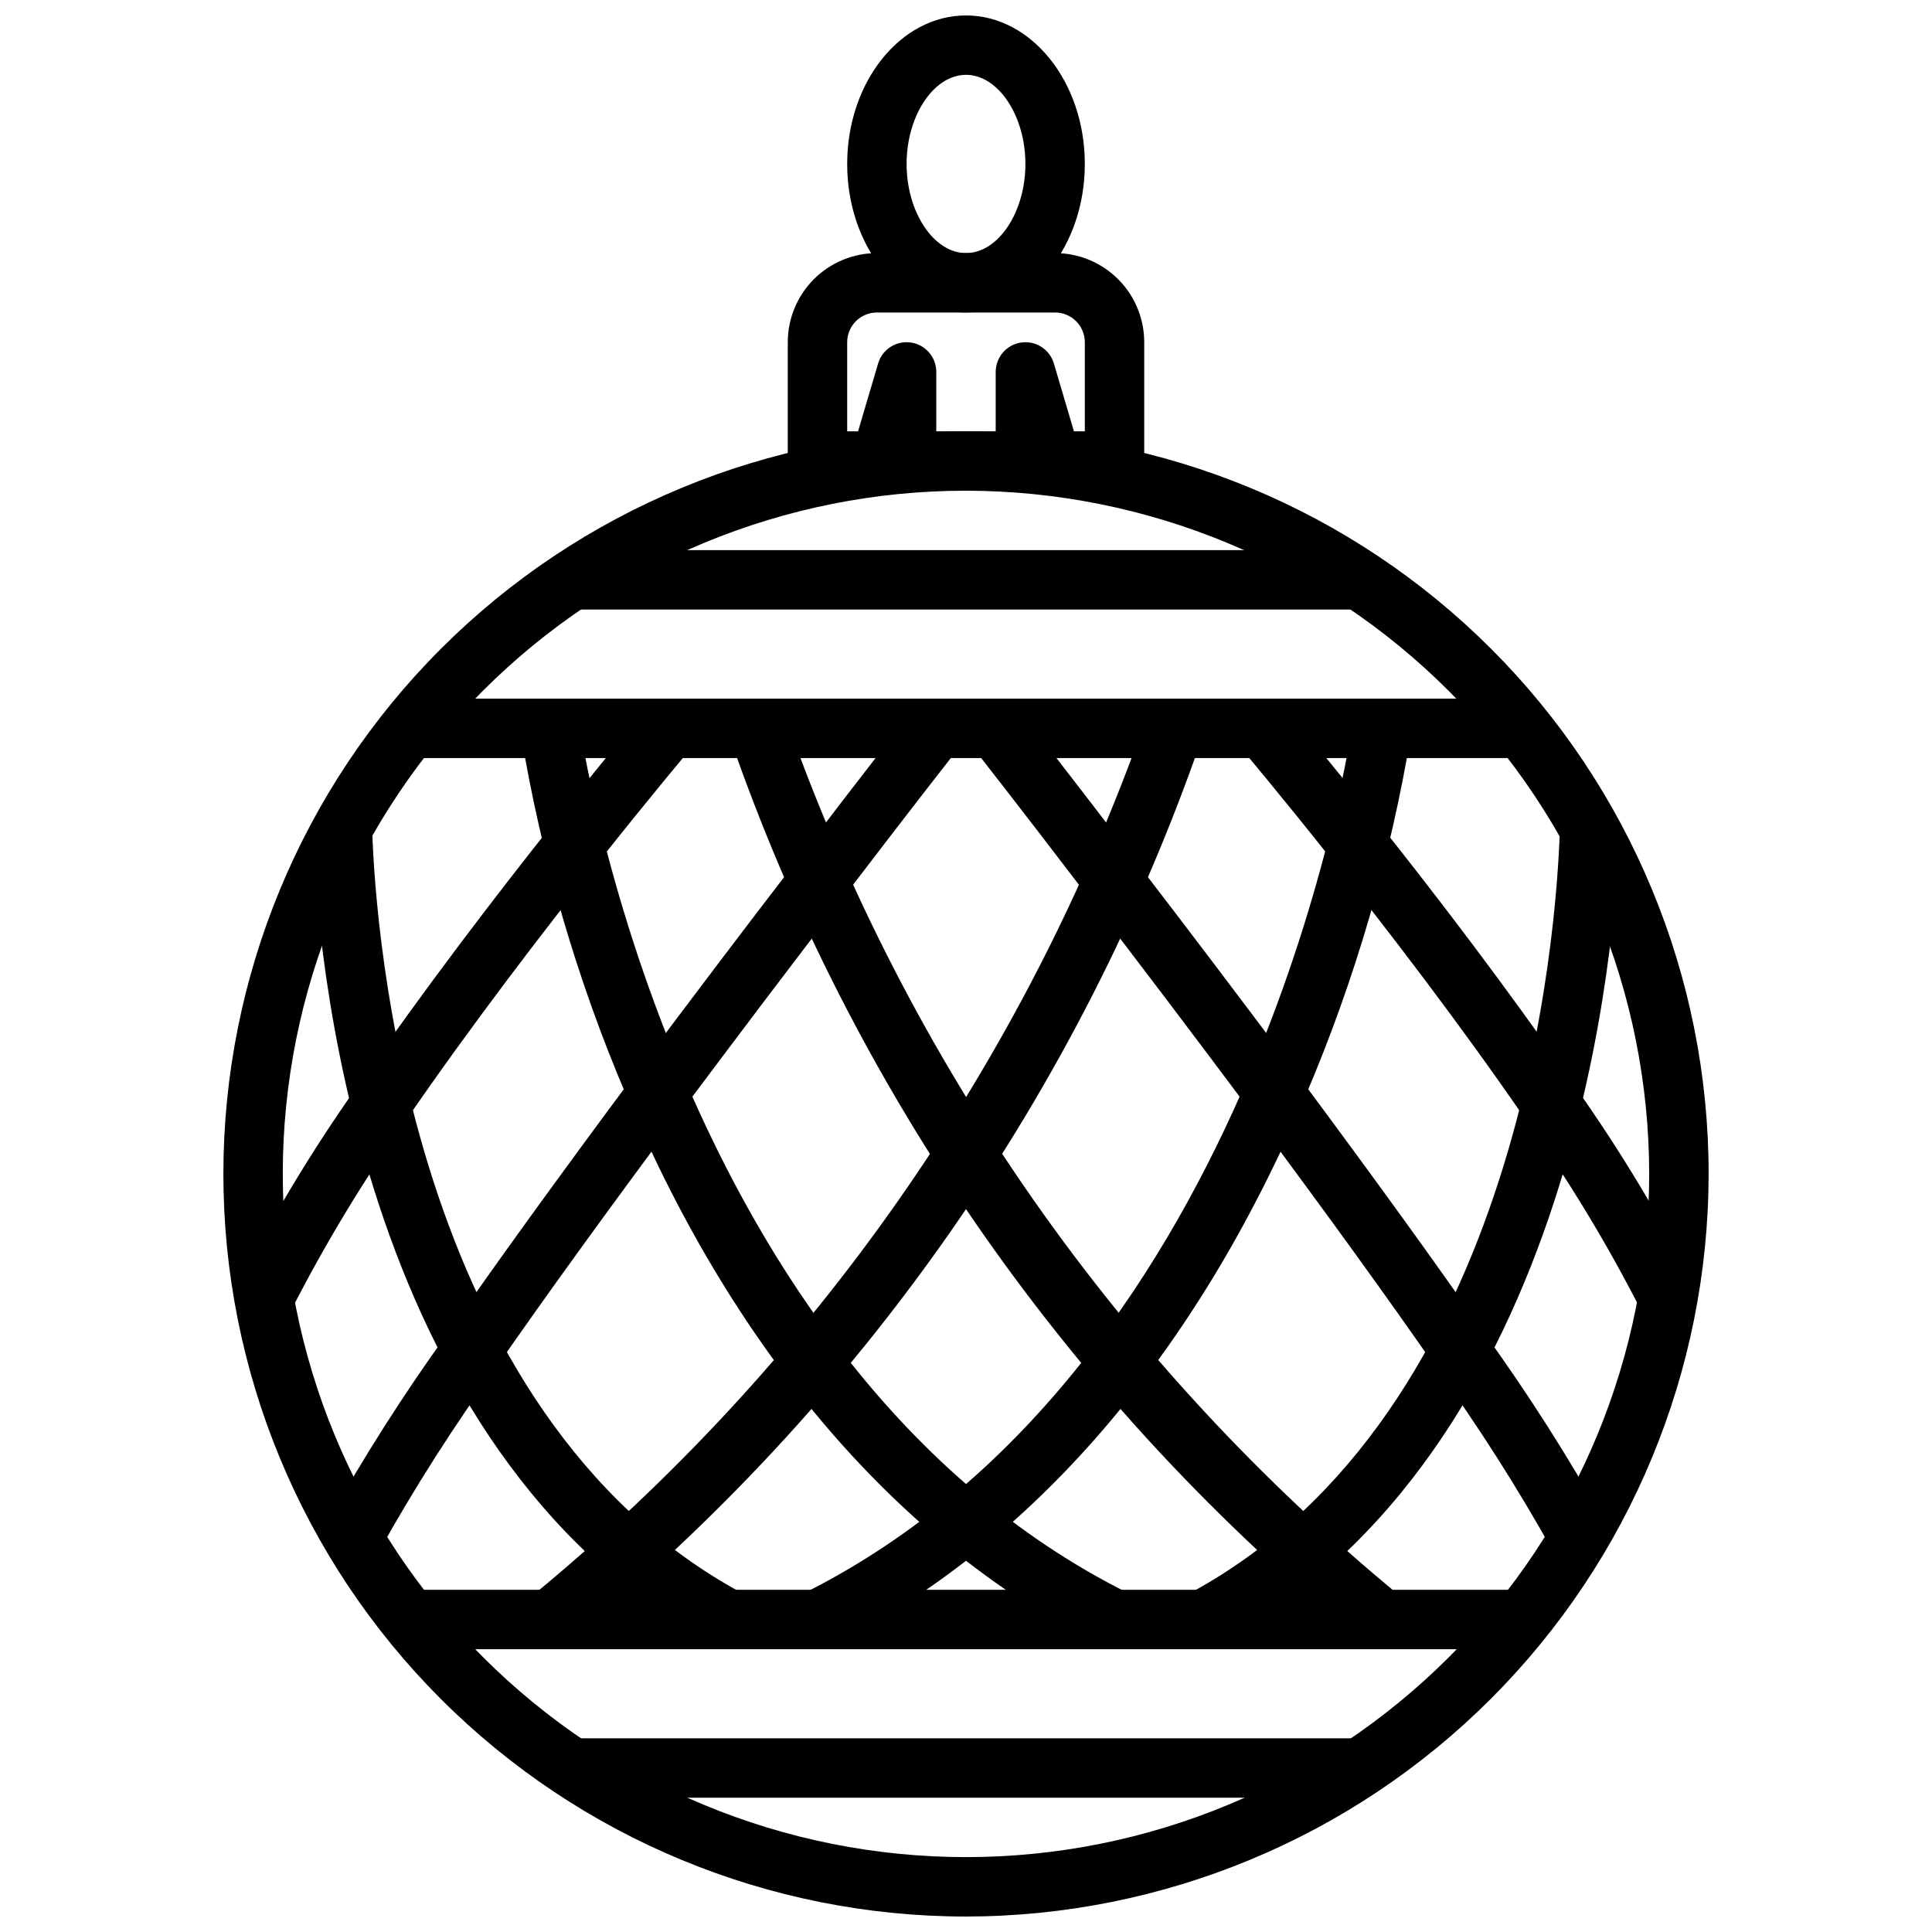 <?xml version="1.0" encoding="UTF-8"?>
<!-- Uploaded to: SVG Repo, www.svgrepo.com, Generator: SVG Repo Mixer Tools -->
<svg width="800px" height="800px" version="1.1" viewBox="144 144 512 512" xmlns="http://www.w3.org/2000/svg">
 <defs>
  <clipPath id="b">
   <path d="m203 258h394v393.9h-394z"/>
  </clipPath>
  <clipPath id="a">
   <path d="m368 148.09h64v78.906h-64z"/>
  </clipPath>
 </defs>
 <g clip-path="url(#b)">
  <path d="m400 651.9c-52.195 0-102.25-20.734-139.16-57.641s-57.641-86.965-57.641-139.16c0-52.195 20.734-102.25 57.641-139.16 36.906-36.91 86.965-57.645 139.16-57.645 52.191 0 102.25 20.734 139.16 57.645 36.91 36.906 57.645 86.961 57.645 139.16-0.059 52.18-20.812 102.2-57.707 139.1-36.895 36.895-86.918 57.645-139.09 57.703zm0-377.86c-48.02 0-94.074 19.074-128.03 53.031-33.957 33.953-53.031 80.004-53.031 128.02 0 48.02 19.074 94.074 53.031 128.03 33.953 33.953 80.008 53.031 128.03 53.031s94.07-19.078 128.02-53.031c33.957-33.953 53.031-80.008 53.031-128.03-0.055-48-19.148-94.023-53.09-127.96-33.941-33.945-79.965-53.035-127.96-53.09z"/>
 </g>
 <path d="m439.36 274.05h-10.879c-3.793 0.012-7.457-1.352-10.32-3.836-2.859 2.473-6.512 3.832-10.289 3.836h-15.746c-3.777-0.004-7.43-1.363-10.289-3.836-2.863 2.484-6.527 3.848-10.32 3.836h-10.879c-4.348 0-7.871-3.523-7.871-7.871v-31.488c0-6.266 2.488-12.273 6.918-16.699 4.43-4.43 10.434-6.918 16.699-6.918h47.23c6.266 0 12.273 2.488 16.699 6.918 4.43 4.426 6.918 10.434 6.918 16.699v31.488c0 2.086-0.828 4.09-2.305 5.566-1.477 1.473-3.481 2.305-5.566 2.305zm-23.617-39.359c3.484 0 6.551 2.293 7.543 5.637l5.32 17.977h2.883v-23.613c0-2.09-0.832-4.09-2.309-5.566-1.477-1.477-3.477-2.309-5.566-2.309h-47.23c-4.348 0-7.871 3.527-7.871 7.875v23.617h2.883l5.312-17.98c1.105-3.754 4.805-6.121 8.676-5.562 3.875 0.562 6.746 3.883 6.742 7.797v15.742h15.742l0.004-15.742c0-4.348 3.523-7.871 7.871-7.871z"/>
 <g clip-path="url(#a)">
  <path d="m400 226.81c-17.367 0-31.488-17.656-31.488-39.359s14.121-39.359 31.488-39.359 31.488 17.656 31.488 39.359-14.125 39.359-31.488 39.359zm0-62.977c-8.535 0-15.742 10.816-15.742 23.617s7.211 23.617 15.742 23.617c8.535 0 15.742-10.816 15.742-23.617s-7.211-23.617-15.742-23.617z"/>
 </g>
 <path d="m250.43 329.15h299.14v15.742h-299.14z"/>
 <path d="m250.43 565.31h299.14v15.742h-299.14z"/>
 <path d="m297.66 289.79h204.67v15.742h-204.67z"/>
 <path d="m297.66 604.67h204.67v15.742h-204.67z"/>
 <path d="m435.84 580.27c-53.16-26.641-96.684-77.023-125.75-145.71-13.215-30.914-22.648-63.305-28.105-96.473l15.602-2.133c0.227 1.691 24.609 169.85 145.29 230.19z"/>
 <path d="m505.25 579.29c-77.242-62.809-135.4-145.95-167.9-240.05l15.098-4.449h0.004c32.059 90.809 88.324 171.13 162.72 232.28z"/>
 <path d="m555.47 554.97c-9.414-16.859-19.805-33.156-31.113-48.809-12.594-18.176-28.613-40.336-48.973-67.699-15.152-20.262-30-39.91-42.422-56.016-18.391-24.137-31.277-40.547-31.293-40.574l12.391-9.715s12.934 16.484 31.395 40.707c12.43 16.129 27.34 35.832 42.555 56.184 20.469 27.551 36.59 49.836 49.285 68.172h0.004c11.715 16.211 22.461 33.094 32.191 50.57z"/>
 <path d="m578.92 491.31c-8.883-17.449-19.023-34.23-30.34-50.215-17.727-25.859-37.473-51.445-50.918-68.352-14.398-18.199-24.852-30.543-24.953-30.699l12.012-10.172c0.102 0.117 10.723 12.668 25.277 31.055 13.586 17.098 33.574 42.996 51.57 69.273 11.77 16.637 22.309 34.109 31.535 52.277z"/>
 <path d="m333.29 580.12c-96.039-51.719-105.48-188.2-106.38-215.04l15.742-0.535c0.867 25.324 9.645 154.07 98.109 201.7z"/>
 <path d="m364.16 580.27-7.039-14.09c120.68-60.383 145.06-228.54 145.29-230.23l15.602 2.133c-5.453 33.168-14.891 65.559-28.102 96.473-29.066 68.688-72.551 119.07-125.75 145.71z"/>
 <path d="m294.75 579.29-9.918-12.219c74.434-61.109 130.71-141.44 162.72-232.27l15.098 4.441c-32.504 94.102-90.66 177.24-167.9 240.05z"/>
 <path d="m244.53 554.97-14.02-7.172c9.727-17.477 20.477-34.363 32.188-50.578 12.699-18.324 28.82-40.621 49.27-68.148 15.23-20.363 30.141-40.07 42.594-56.23 18.438-24.191 31.371-40.676 31.371-40.676l12.391 9.715s-12.902 16.438-31.27 40.531c-12.445 16.145-27.293 35.793-42.461 56.074-20.34 27.363-36.359 49.523-48.957 67.699h0.004c-11.309 15.645-21.695 31.934-31.109 48.785z"/>
 <path d="m221.07 491.42-14.168-6.824v-0.004c9.234-18.184 19.773-35.68 31.535-52.348 17.996-26.254 37.984-52.152 51.578-69.273 14.547-18.383 25.191-30.93 25.27-31.047l12.012 10.172c-0.102 0.125-10.562 12.484-24.945 30.66-13.453 16.918-33.195 42.508-50.926 68.367-11.309 16.016-21.453 32.824-30.355 50.297z"/>
 <path d="m466.71 580.12-7.461-13.871c88.566-47.688 97.266-176.54 98.113-201.88l15.742 0.527c-0.902 26.852-10.238 163.42-106.39 215.23z"/>
 <path d="m206.11 488.01v-0.078h15.746z"/>
</svg>